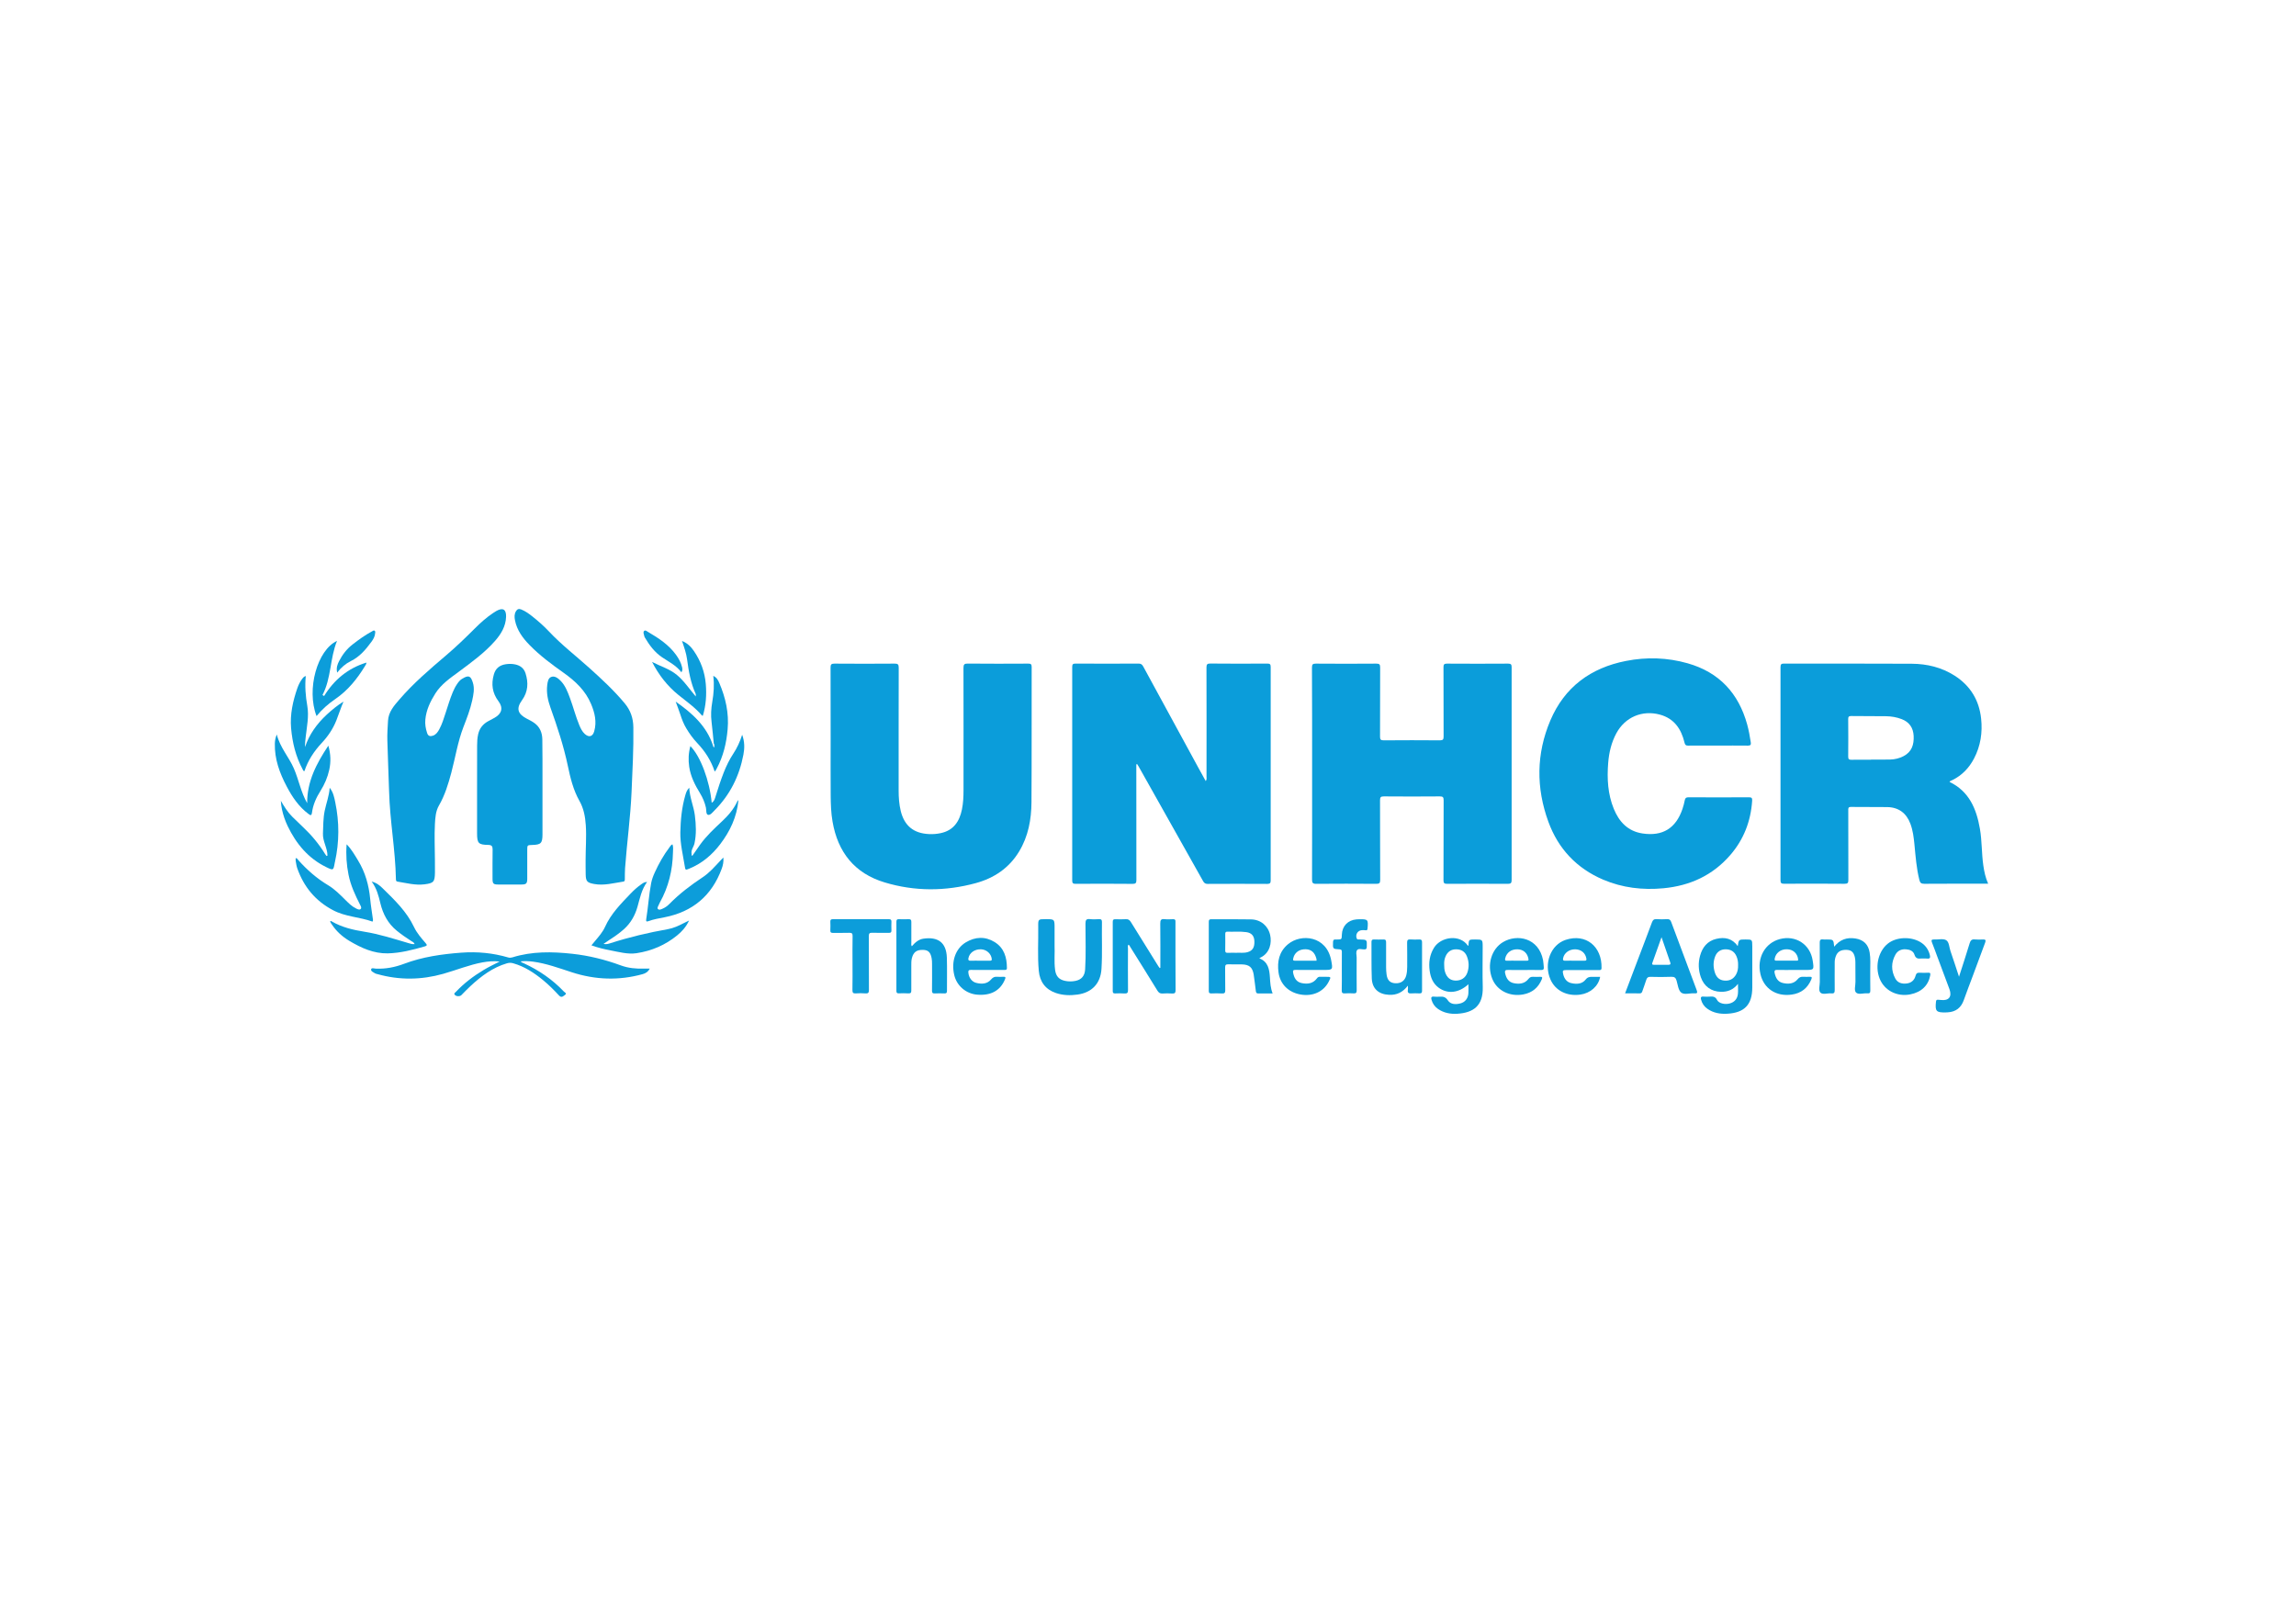 <svg xmlns="http://www.w3.org/2000/svg" xmlns:xlink="http://www.w3.org/1999/xlink" id="Livello_1" x="0px" y="0px" viewBox="0 0 595.28 419.53" style="enable-background:new 0 0 595.28 419.53;" xml:space="preserve"><style type="text/css">	.st0{fill:#36A4B8;}	.st1{fill:#26AFC4;}	.st2{fill:#0B9DDA;}	.st3{fill:#0C9DDA;}	.st4{fill:#0D9EDA;}	.st5{fill:#CDE1F6;}</style><path class="st0" d="M1784.21,476.54c0.06,0.05,0.13,0.11,0.19,0.16c0.08,0.08,0.16,0.16,0.24,0.24c0.45-0.03,0.89-0.06,1.34-0.09 c0,0,0,0,0,0c-0.4-0.21-0.83-0.38-1.25-0.55C1784.54,476.36,1784.37,476.44,1784.21,476.54z"></path><path class="st0" d="M1784.73,476.3c0.43,0.17,0.86,0.34,1.25,0.55c-0.25-0.22-0.51-0.43-0.76-0.65 C1785.05,476.22,1784.89,476.25,1784.73,476.3z"></path><path class="st1" d="M1789.6,488.1L1789.6,488.1c0.11,0.1,0.22,0.18,0.33,0.25c0.26-0.13,0.51-0.27,0.74-0.41 C1790.32,487.97,1789.96,488.02,1789.6,488.1z"></path><path class="st2" d="M329.45,228.29c-0.02-18.45-0.02-36.9,0-55.36c0-0.71-0.22-0.86-0.89-0.86c-4.92,0.03-9.84,0.04-14.75-0.01 c-0.82-0.01-1.01,0.22-1.01,1.02c0.03,9.43,0.02,18.85,0.01,28.28c0,0.35,0.12,0.72-0.2,1.18c-0.68-1.24-1.33-2.4-1.97-3.57 c-4.76-8.73-9.52-17.45-14.26-26.19c-0.29-0.53-0.61-0.71-1.21-0.71c-5.44,0.03-10.88,0.03-16.32,0c-0.7,0-0.86,0.2-0.86,0.88 c0.02,18.45,0.02,36.9,0,55.36c0,0.7,0.2,0.87,0.88,0.87c4.92-0.03,9.84-0.04,14.75,0.01c0.82,0.01,1.02-0.22,1.01-1.02 c-0.03-9.67-0.02-19.34-0.02-29.01c0-0.32,0-0.65,0-0.97c0.07-0.02,0.15-0.03,0.22-0.05c0.13,0.2,0.26,0.4,0.38,0.61 c5.57,9.89,11.14,19.79,16.69,29.69c0.29,0.51,0.56,0.76,1.19,0.76c5.16-0.03,10.33-0.03,15.49,0 C329.29,229.18,329.45,228.97,329.45,228.29z"></path><path class="st2" d="M513.32,214.86c-0.9-5.15-2.79-9.66-7.87-12.11c0.16-0.3,0.46-0.33,0.7-0.45c2.52-1.23,4.36-3.15,5.65-5.61 c1.71-3.26,2.23-6.76,1.84-10.36c-0.51-4.76-2.78-8.51-6.85-11.12c-3.39-2.17-7.16-3.07-11.12-3.1c-11.03-0.06-22.07-0.02-33.1-0.04 c-0.7,0-0.94,0.14-0.94,0.9c0.02,18.42,0.02,36.84,0,55.26c0,0.72,0.18,0.94,0.92,0.93c5.22-0.03,10.45-0.04,15.68,0.01 c0.85,0.01,1-0.26,0.99-1.04c-0.03-5.99-0.02-11.97-0.02-17.96c0-0.51-0.08-0.94,0.71-0.93c3.13,0.05,6.27-0.01,9.4,0.04 c2.94,0.05,4.97,1.56,6,4.33c0.64,1.71,0.86,3.5,1.04,5.31c0.3,3.11,0.52,6.23,1.29,9.28c0.18,0.71,0.46,0.97,1.24,0.97 c5.22-0.04,10.45-0.02,15.68-0.02c0.27,0,0.53,0,0.91,0c-0.7-1.57-1.02-3.12-1.25-4.7C513.75,221.28,513.88,218.03,513.32,214.86z  M493.52,196.08c-1.08,0.56-2.24,0.84-3.45,0.87c-1.66,0.04-3.31,0.01-4.97,0.01c0,0.01,0,0.03,0,0.04c-1.69,0-3.38-0.02-5.07,0.01 c-0.62,0.01-0.85-0.14-0.85-0.81c0.03-3.25,0.03-6.5,0-9.75c0-0.6,0.17-0.78,0.78-0.78c3.01,0.04,6.02,0.01,9.03,0.05 c1.39,0.02,2.75,0.25,4.05,0.75c1.99,0.76,3,2.25,3.11,4.35C496.26,193.07,495.67,194.97,493.52,196.08z"></path><path class="st2" d="M340.19,200.55c0,9.18,0.01,18.36-0.02,27.54c0,0.82,0.19,1.1,1.06,1.09c5.19-0.04,10.39-0.04,15.58,0 c0.8,0.01,1.03-0.18,1.03-1.01c-0.04-6.88-0.01-13.75-0.04-20.63c0-0.79,0.16-1.04,1-1.03c4.83,0.04,9.65,0.04,14.48,0 c0.82-0.01,1.01,0.21,1.01,1.02c-0.03,6.91-0.01,13.82-0.04,20.72c0,0.72,0.19,0.93,0.92,0.93c5.26-0.03,10.51-0.03,15.77,0 c0.77,0,0.98-0.22,0.98-0.98c-0.02-18.39-0.02-36.78,0-55.17c0-0.69-0.13-0.95-0.9-0.95c-5.29,0.04-10.57,0.03-15.86,0 c-0.74,0-0.91,0.21-0.91,0.93c0.03,5.99,0,11.97,0.03,17.96c0,0.73-0.14,1-0.95,1c-4.86-0.04-9.71-0.04-14.57,0 c-0.78,0.01-0.97-0.23-0.96-0.98c0.03-5.96,0-11.91,0.03-17.87c0-0.77-0.13-1.05-0.99-1.04c-5.22,0.04-10.45,0.04-15.68,0 c-0.83-0.01-1.01,0.23-1.01,1.03C340.2,182.25,340.19,191.4,340.19,200.55z"></path><path class="st2" d="M266.59,172.08c-5.22,0.03-10.45,0.04-15.67-0.01c-0.88-0.01-1.12,0.21-1.12,1.11 c0.03,10.56,0.01,21.12,0.01,31.68c0,1.69-0.07,3.37-0.41,5.03c-0.64,3.13-2.18,5.45-5.52,6.15c-0.99,0.21-2,0.29-3.02,0.24 c-3.98-0.18-6.39-2.15-7.33-6c-0.42-1.74-0.54-3.51-0.54-5.29c0-10.62-0.01-21.24,0.02-31.86c0-0.86-0.24-1.06-1.07-1.05 c-5.19,0.04-10.39,0.04-15.58,0c-0.82-0.01-1.03,0.23-1.02,1.03c0.03,6.14,0.02,12.28,0.02,18.42c0,4.91-0.03,9.82,0.01,14.73 c0.02,2.27,0.09,4.54,0.48,6.78c1.37,7.94,5.7,13.42,13.5,15.77c7.82,2.36,15.75,2.33,23.62,0.19c4.75-1.29,8.65-3.9,11.25-8.2 c2.38-3.93,3.18-8.29,3.21-12.78c0.08-11.69,0.02-23.39,0.05-35.08C267.48,172.22,267.26,172.08,266.59,172.08z"></path><path class="st2" d="M431.27,230.33c6.89-0.65,12.78-3.34,17.35-8.63c3.49-4.04,5.31-8.77,5.66-14.08c0.05-0.69-0.15-0.89-0.85-0.88 c-5.22,0.03-10.45,0.03-15.67,0c-0.57,0-0.82,0.17-0.94,0.72c-0.16,0.78-0.35,1.56-0.61,2.31c-1.7,5-5.14,7.14-10.36,6.35 c-3.78-0.57-6.07-3.01-7.45-6.4c-1.55-3.81-1.77-7.81-1.45-11.85c0.21-2.7,0.82-5.33,2.13-7.75c2.26-4.16,6.68-6.06,11.27-4.82 c3.72,1.01,5.55,3.73,6.39,7.26c0.15,0.62,0.36,0.79,0.95,0.78c2.58-0.03,5.16-0.01,7.74-0.01s5.16-0.02,7.74,0.01 c0.69,0.01,0.85-0.24,0.75-0.86c-0.23-1.55-0.51-3.08-0.92-4.59c-2.24-8.13-7.27-13.58-15.46-15.9c-5.25-1.49-10.61-1.66-15.96-0.61 c-9.15,1.79-15.94,6.77-19.62,15.43c-3.67,8.64-3.72,17.5-0.51,26.29c2.55,6.99,7.32,12.06,14.21,15 C420.65,230.22,425.89,230.84,431.27,230.33z"></path><path class="st2" d="M100.88,205.23c0.2,7.61,1.63,15.12,1.77,22.74c0.01,0.29,0.03,0.58,0.38,0.63c2.33,0.37,4.64,1.01,7.02,0.71 c2.42-0.3,2.68-0.66,2.72-3.11c0.01-1.1,0-2.21-0.01-3.32c-0.02-3.07-0.16-6.14,0-9.21c0.09-1.65,0.2-3.35,1.05-4.81 c1.54-2.66,2.41-5.55,3.2-8.49c1.05-3.94,1.66-7.98,3.13-11.81c0.87-2.26,1.76-4.52,2.28-6.89c0.34-1.56,0.68-3.13,0.16-4.72 c-0.53-1.62-1.01-2.04-2.84-0.89c-0.52,0.33-0.91,0.83-1.25,1.34c-0.45,0.66-0.8,1.38-1.11,2.11c-0.73,1.76-1.27,3.58-1.86,5.39 c-0.47,1.43-0.9,2.87-1.62,4.2c-0.39,0.71-0.83,1.38-1.64,1.66c-0.71,0.24-1.26,0.13-1.52-0.68c-0.38-1.15-0.58-2.3-0.46-3.52 c0.24-2.48,1.27-4.64,2.58-6.72c1.55-2.46,3.91-4.04,6.18-5.72c3.28-2.44,6.59-4.84,9.31-7.93c1.57-1.79,2.77-3.77,2.86-6.23 c0.07-1.95-0.82-2.48-2.49-1.55c-0.32,0.18-0.63,0.38-0.94,0.59c-1.69,1.14-3.2,2.49-4.63,3.92c-2.43,2.43-4.9,4.82-7.53,7.05 c-4.21,3.58-8.42,7.18-12.04,11.38c-1.4,1.62-2.86,3.24-2.98,5.56c-0.08,1.69-0.23,3.37-0.17,5.06 C100.53,196.4,100.76,200.81,100.88,205.23z"></path><path class="st2" d="M137.28,167.24c2.67,2.74,5.73,5.01,8.84,7.21c3.03,2.15,5.66,4.6,7.13,8.11c0.96,2.28,1.51,4.6,0.81,7.07 c-0.39,1.38-1.35,1.66-2.43,0.7c-0.7-0.63-1.09-1.47-1.45-2.33c-0.94-2.27-1.54-4.66-2.39-6.95c-0.61-1.64-1.21-3.29-2.49-4.57 c-0.65-0.65-1.47-1.27-2.35-0.96c-0.82,0.28-0.97,1.28-1.07,2.11c-0.25,2.03,0.17,3.99,0.84,5.86c1.76,4.94,3.41,9.9,4.49,15.05 c0.66,3.15,1.42,6.31,3.02,9.13c1.13,2,1.5,4.11,1.65,6.33c0.2,2.98-0.05,5.95-0.05,8.93c0,0.61,0,1.23,0,1.84 c0,0.64,0,1.29,0.02,1.93c0.04,1.83,0.35,2.18,2.19,2.52c2.58,0.47,5.06-0.24,7.57-0.62c0.43-0.06,0.38-0.41,0.39-0.72 c0.02-0.92-0.01-1.84,0.06-2.76c0.48-6.57,1.39-13.11,1.68-19.7c0.24-5.61,0.55-11.21,0.47-16.83c-0.03-2.36-0.72-4.4-2.26-6.24 c-2.77-3.32-5.91-6.23-9.11-9.11c-3.51-3.16-7.27-6.05-10.52-9.51c-1.3-1.39-2.74-2.65-4.23-3.84c-0.91-0.73-1.85-1.41-2.95-1.86 c-0.64-0.26-1.05-0.08-1.38,0.48c-0.43,0.74-0.4,1.52-0.24,2.32C134.02,163.41,135.5,165.41,137.28,167.24z"></path><path class="st2" d="M128.04,174.89c-0.72,2.52-0.41,4.81,1.21,6.96c1.27,1.69,0.85,3.23-1.02,4.27c-0.59,0.33-1.2,0.62-1.78,0.96 c-1.29,0.74-2.13,1.82-2.47,3.28c-0.23,0.99-0.28,2.01-0.28,3.01c-0.02,3.75-0.01,7.49-0.01,11.24c0,3.84-0.01,7.67,0,11.51 c0.01,2.55,0.36,2.93,2.92,2.97c0.85,0.02,1.12,0.33,1.11,1.16c-0.04,2.55-0.02,5.1-0.02,7.64c0,1.23,0.23,1.47,1.43,1.47 c2.03,0.01,4.06,0.01,6.09,0c1.2,0,1.47-0.26,1.48-1.45c0.01-2.49,0-4.97,0-7.46c0-1.31,0-1.31,1.34-1.35 c2.2-0.06,2.6-0.46,2.61-2.7c0.01-4.79,0.01-9.58,0-14.37c0-3.44,0.01-6.88-0.04-10.31c-0.03-1.7-0.62-3.2-2.05-4.23 c-0.62-0.45-1.31-0.79-1.99-1.14c-2.37-1.24-2.78-2.64-1.23-4.78c1.58-2.19,1.7-4.52,0.91-7c-0.42-1.3-1.37-2-2.66-2.28 c-0.81-0.17-1.63-0.18-2.47-0.05C129.5,172.49,128.48,173.33,128.04,174.89z"></path><path class="st3" d="M166.93,251.16c-2.04,0.07-4.06-0.12-5.98-0.83c-4.08-1.5-8.25-2.54-12.58-3.01 c-5.23-0.57-10.41-0.66-15.5,0.92c-0.37,0.11-0.71,0.15-1.08,0.04c-3.99-1.17-8.04-1.56-12.2-1.25c-5.07,0.38-10.06,1.09-14.84,2.89 c-2.35,0.89-4.77,1.36-7.3,1.25c-0.42-0.02-1.13-0.29-1.23,0.17c-0.12,0.51,0.59,0.77,1.02,1.05c0.17,0.11,0.4,0.15,0.61,0.2 c5.7,1.6,11.4,1.53,17.08-0.08c3.39-0.96,6.67-2.31,10.15-2.96c1.48-0.27,2.96-0.39,4.46-0.22c-1.42,0.72-2.83,1.39-4.17,2.2 c-2.64,1.59-5.09,3.44-7.2,5.69c-0.17,0.18-0.52,0.32-0.32,0.66c0.3,0.52,1.36,0.59,1.79,0.14c0.78-0.79,1.53-1.59,2.35-2.34 c2.77-2.56,5.74-4.81,9.44-5.89c0.55-0.16,1.06-0.17,1.62-0.01c2.93,0.83,5.4,2.45,7.72,4.35c1.5,1.23,2.87,2.6,4.18,4.02 c0.67,0.72,1.17,0.08,1.58-0.21c0.5-0.36-0.14-0.62-0.33-0.82c-2.95-3.11-6.42-5.5-10.31-7.3c-0.29-0.14-0.63-0.2-0.92-0.54 c1.13-0.1,2.18-0.06,3.23,0.08c3.49,0.47,6.77,1.69,10.1,2.77c6.06,1.96,12.16,2.17,18.31,0.47c0.77-0.21,1.39-0.58,1.85-1.44 C167.85,251.16,167.39,251.15,166.93,251.16z"></path><path class="st2" d="M304.76,239.27c0-0.09-0.01-0.19,0-0.28c0.05-0.48-0.16-0.66-0.63-0.64c-0.74,0.03-1.48,0.07-2.21-0.01 c-0.92-0.1-1.11,0.26-1.1,1.13c0.05,3.83,0.02,7.66,0.02,11.49c-0.06,0.02-0.12,0.04-0.17,0.06c-0.12-0.17-0.26-0.33-0.37-0.51 c-2.37-3.8-4.75-7.6-7.09-11.41c-0.33-0.53-0.67-0.8-1.32-0.75c-0.89,0.06-1.78,0.03-2.67,0.01c-0.48-0.01-0.72,0.08-0.72,0.65 c0.02,5.99,0.01,11.97,0,17.96c0,0.48,0.14,0.65,0.63,0.63c0.8-0.03,1.6-0.05,2.4,0.01c0.73,0.05,0.94-0.18,0.93-0.92 c-0.04-3.59-0.02-7.18-0.01-10.77c0-0.31-0.13-0.66,0.12-0.96c0.27,0.11,0.33,0.37,0.46,0.57c2.36,3.77,4.72,7.54,7.05,11.34 c0.33,0.53,0.67,0.79,1.31,0.75c0.83-0.06,1.66-0.06,2.49,0c0.74,0.06,0.92-0.21,0.91-0.92 C304.75,250.87,304.76,245.07,304.76,239.27z"></path><path class="st3" d="M326.5,248.5c0.14-0.1,0.21-0.16,0.29-0.19c2.5-1.19,2.97-3.88,2.52-5.86c-0.54-2.4-2.46-4-4.94-4.05 c-3.44-0.07-6.88-0.02-10.32-0.04c-0.47,0-0.65,0.14-0.65,0.63c0.01,5.99,0.01,11.97,0,17.96c0,0.56,0.22,0.67,0.71,0.65 c0.89-0.03,1.78-0.05,2.67,0.01c0.67,0.04,0.91-0.14,0.89-0.85c-0.05-1.96,0.01-3.93-0.03-5.89c-0.01-0.66,0.2-0.84,0.84-0.82 c1.17,0.05,2.34-0.01,3.5,0.02c1.91,0.05,2.75,0.75,3.06,2.63c0.23,1.39,0.35,2.79,0.55,4.19c0.04,0.32,0.08,0.71,0.56,0.71 c1.24,0,2.49,0,3.8,0c-0.55-1.42-0.62-2.79-0.7-4.17C329.11,251.37,328.81,249.39,326.5,248.5z M323.44,246.9 c-1,0.28-2.01,0.1-2.86,0.16c-0.86,0-1.57-0.02-2.27,0.01c-0.46,0.02-0.66-0.11-0.65-0.61c0.03-1.41,0.02-2.82,0.01-4.23 c0-0.38,0.04-0.66,0.53-0.64c1.65,0.06,3.31-0.12,4.96,0.12c1.31,0.19,1.99,0.94,2.06,2.28C325.3,245.66,324.76,246.53,323.44,246.9 z"></path><path class="st3" d="M285.7,239.09c0.01-0.55-0.16-0.78-0.73-0.75c-0.8,0.04-1.61,0.08-2.39-0.01c-0.99-0.12-1.14,0.3-1.15,1.18 c-0.01,3.96,0.16,7.91-0.09,11.87c-0.11,1.67-0.92,2.64-2.51,2.97c-0.88,0.18-1.78,0.18-2.66,0c-1.62-0.33-2.41-1.22-2.62-2.89 c-0.28-2.2-0.04-4.41-0.13-6.21c0-1.79,0-3.17,0-4.55c0-2.36,0-2.36-2.32-2.36c-1.92,0-1.95,0-1.92,1.93 c0.06,3.83-0.21,7.67,0.15,11.5c0.26,2.81,1.72,4.8,4.46,5.73c1.81,0.61,3.68,0.66,5.55,0.4c3.77-0.51,6.02-2.9,6.24-6.68 C285.83,247.19,285.63,243.14,285.7,239.09z"></path><path class="st3" d="M452.55,243.61c-1.75,0-1.75,0-2.01,1.72c-1.42-2.01-3.37-2.4-5.56-1.88c-2.33,0.55-3.62,2.21-4.22,4.42 c-0.5,1.85-0.42,3.71,0.21,5.52c0.83,2.38,2.69,3.73,5.21,3.79c1.74,0.04,3.23-0.54,4.42-2.06c0,1,0.07,1.82-0.02,2.63 c-0.14,1.29-0.94,2.15-2.15,2.46c-1.24,0.32-2.8-0.02-3.25-0.92c-0.42-0.84-1-0.92-1.77-0.87c-0.58,0.04-1.17,0.05-1.75,0 c-0.7-0.07-0.76,0.27-0.62,0.81c0.27,0.99,0.81,1.78,1.65,2.36c1.56,1.09,3.32,1.38,5.17,1.27c4.45-0.26,6.44-2.37,6.45-6.78 c0-3.56,0-7.12,0-10.68C454.3,243.61,454.3,243.61,452.55,243.61z M450.12,252.67c-0.69,1.23-1.76,1.74-3.14,1.59 c-1.25-0.13-1.98-0.91-2.35-2.03c-0.47-1.44-0.49-2.89,0.09-4.31c0.48-1.17,1.48-1.79,2.75-1.76c1.29,0.02,2.23,0.61,2.74,1.8 c0.32,0.74,0.45,1.52,0.42,2.29C450.66,251.12,450.53,251.92,450.12,252.67z"></path><path class="st3" d="M384.41,245.63c0-2.02,0-2.02-2-2.02c-1.59,0-1.59,0-1.69,1.55c0,0.03-0.08,0.06-0.12,0.09 c-2.08-3.09-7.04-2.35-8.8,0.49c-1.16,1.88-1.42,3.89-1.13,6.01c0.24,1.71,0.85,3.27,2.31,4.35c2.34,1.72,5.24,1.41,7.73-0.88 c0,0.88,0.05,1.65-0.01,2.41c-0.11,1.3-0.87,2.24-2.05,2.55c-1.23,0.32-2.56,0.3-3.27-0.79c-0.6-0.91-1.24-1-2.11-0.95 c-0.49,0.03-0.99,0.05-1.47-0.01c-0.76-0.09-0.81,0.3-0.64,0.86c0.29,0.98,0.84,1.76,1.68,2.34c1.51,1.03,3.21,1.35,5,1.24 c4.15-0.27,6.72-2.04,6.59-6.93C384.33,252.51,384.41,249.07,384.41,245.63z M380.46,252.14c-0.46,1.4-1.61,2.16-3.08,2.13 c-1.34-0.03-2.25-0.77-2.71-2.19c-0.2-0.62-0.25-1.26-0.24-1.94c-0.04-0.77,0.07-1.55,0.42-2.28c0.54-1.13,1.44-1.71,2.7-1.7 c1.29,0.01,2.26,0.58,2.75,1.77C380.86,249.3,380.93,250.73,380.46,252.14z"></path><path class="st3" d="M433.3,239.1c-0.2-0.54-0.44-0.79-1.05-0.76c-0.92,0.05-1.84,0.06-2.76,0c-0.67-0.04-0.96,0.2-1.19,0.83 c-1.23,3.33-2.51,6.65-3.77,9.97c-1.05,2.77-2.1,5.55-3.2,8.44c1.37,0,2.57-0.02,3.76,0.01c0.42,0.01,0.59-0.17,0.71-0.54 c0.33-0.99,0.72-1.96,1.02-2.95c0.18-0.59,0.45-0.82,1.1-0.8c1.81,0.05,3.62,0.07,5.43-0.01c0.81-0.03,1.12,0.27,1.33,0.99 c0.32,1.08,0.45,2.49,1.2,3.1c0.8,0.65,2.24,0.11,3.4,0.2c0.74,0.06,0.89-0.12,0.61-0.85C437.68,250.87,435.48,244.99,433.3,239.1z  M432.65,250.17c-1.29-0.01-2.58-0.01-3.87,0c-0.35,0-0.53-0.08-0.38-0.48c0.77-2.13,1.52-4.26,2.38-6.67 c0.81,2.35,1.54,4.46,2.27,6.57C433.18,249.96,433.09,250.17,432.65,250.17z"></path><path class="st3" d="M173.15,240.94c-5.05,0.89-10.02,2.07-14.91,3.64c-0.48,0.15-1,0.34-1.77,0.18c0.59-0.41,0.98-0.69,1.39-0.95 c1.37-0.88,2.71-1.79,3.93-2.89c1.74-1.57,2.84-3.52,3.48-5.75c0.63-2.21,1.05-4.49,2.5-6.48c-0.71,0.01-1.09,0.33-1.49,0.6 c-1.04,0.72-1.97,1.57-2.84,2.48c-2.5,2.62-5.05,5.19-6.57,8.57c-0.62,1.37-1.63,2.52-2.6,3.67c-0.29,0.35-0.58,0.7-0.93,1.12 c1.67,0.61,3.3,1,4.94,1.31c2.23,0.42,4.47,1.06,6.74,0.73c3.92-0.59,7.49-2.11,10.57-4.64c1.23-1.01,2.29-2.17,3.06-3.83 c-0.59,0.28-1,0.47-1.39,0.68C175.95,240.06,174.6,240.68,173.15,240.94z"></path><path class="st3" d="M110.15,245.4c0.64-0.18,0.59-0.4,0.2-0.85c-1.13-1.3-2.27-2.61-3.01-4.17c-1.9-4.01-5.02-7-8.11-10.02 c-0.73-0.72-1.52-1.42-2.87-1.77c1.34,1.83,1.8,3.74,2.26,5.64c0.68,2.82,1.98,5.26,4.27,7.12c1.17,0.95,2.41,1.8,3.67,2.62 c0.34,0.22,0.78,0.36,0.94,0.84c-0.59,0.07-1.12-0.11-1.64-0.27c-3.76-1.11-7.5-2.32-11.38-2.94c-2.96-0.47-5.83-1.15-8.45-2.66 c-0.12-0.07-0.24-0.21-0.42-0.07c0.02,0.35,0.27,0.6,0.45,0.87c1.17,1.78,2.72,3.16,4.53,4.24c3.06,1.83,6.3,3.3,9.93,3.23 C103.79,247.14,106.99,246.31,110.15,245.4z"></path><path class="st3" d="M245.49,248.32c-0.13-4.02-2.4-5.45-6.07-4.92c-1.26,0.18-2.19,1.01-3.01,1.97c-0.23-0.34-0.13-0.65-0.13-0.94 c-0.01-1.78-0.02-3.56,0-5.34c0.01-0.56-0.17-0.77-0.74-0.74c-0.83,0.04-1.66,0.03-2.49,0c-0.48-0.02-0.64,0.16-0.64,0.64 c0.01,5.98,0.01,11.97,0,17.95c0,0.47,0.13,0.66,0.62,0.64c0.83-0.03,1.66-0.05,2.49,0.01c0.66,0.04,0.76-0.25,0.75-0.81 c-0.02-2.09-0.02-4.17,0-6.26c0.01-0.7-0.03-1.41,0.16-2.1c0.4-1.53,1.23-2.15,2.88-2.11c1.34,0.03,1.96,0.62,2.24,2.19 c0.09,0.48,0.1,0.97,0.1,1.46c0.01,2.3,0.02,4.6-0.01,6.91c-0.01,0.56,0.15,0.76,0.73,0.73c0.83-0.04,1.66-0.03,2.49,0 c0.45,0.01,0.66-0.11,0.66-0.61C245.5,254.09,245.58,251.2,245.49,248.32z"></path><path class="st3" d="M96.58,238.98c0.2-0.29,0.11-0.53,0.08-0.77c-0.23-1.7-0.52-3.39-0.68-5.1c-0.34-3.56-1.27-6.92-3.15-9.99 c-0.89-1.46-1.73-2.95-2.96-4.19c-0.21,2.68-0.03,5.29,0.49,7.88c0.55,2.77,1.72,5.29,2.99,7.78c0.17,0.34,0.47,0.8,0.17,1.1 c-0.33,0.34-0.82,0.07-1.2-0.12c-1.1-0.53-1.94-1.39-2.79-2.23c-1.4-1.39-2.78-2.8-4.48-3.81c-2.93-1.75-5.44-3.97-7.71-6.5 c-0.18-0.2-0.3-0.54-0.68-0.51c0,0.26-0.04,0.51,0.01,0.75c0.11,0.63,0.19,1.28,0.4,1.88c1.69,4.79,4.68,8.44,9.24,10.85 C89.57,237.75,93.24,237.76,96.58,238.98z"></path><path class="st3" d="M186.68,223.26c-1.41,1.5-2.77,3.08-4.49,4.21c-3.08,2.04-6,4.25-8.6,6.89c-0.49,0.5-1.06,0.94-1.72,1.23 c-0.42,0.19-0.94,0.47-1.29,0.12c-0.29-0.28,0.09-0.73,0.22-1.09c0.07-0.2,0.17-0.4,0.27-0.58c2.27-4.05,3.31-8.41,3.41-13.02 c0.01-0.69,0.13-1.4-0.13-2.08c-0.38,0.14-0.54,0.45-0.74,0.72c-1.54,2.04-2.79,4.25-3.85,6.58c-0.41,0.89-0.75,1.81-0.94,2.78 c-0.59,3.1-0.78,6.26-1.28,9.37c-0.08,0.51,0.05,0.67,0.58,0.47c1.36-0.5,2.78-0.73,4.2-1.01c7.28-1.43,12.24-5.62,14.8-12.59 c0.32-0.86,0.52-1.77,0.43-2.9C187.18,222.74,186.93,223,186.68,223.26z"></path><path class="st3" d="M405.92,243.71c-3.9,1.29-5.74,6.2-3.93,10.28c1.27,2.88,4.25,4.39,7.7,3.92c2.65-0.36,4.72-2.18,5.18-4.61 c-0.68,0-1.36,0.01-2.03,0c-0.68-0.02-1.21,0.05-1.73,0.7c-0.94,1.2-2.36,1.23-3.72,0.93c-1.2-0.27-1.83-1.16-2.1-2.32 c-0.22-0.94-0.12-1.07,0.84-1.07c2.76,0,5.53,0,8.29,0c0.39,0,0.8,0.1,0.81-0.55C415.36,245.46,411.19,241.97,405.92,243.71z  M410.83,249.11c-0.86-0.02-1.71,0-2.57,0c-0.83,0-1.65-0.02-2.47,0.01c-0.54,0.02-0.61-0.23-0.52-0.67 c0.28-1.36,1.58-2.31,3.14-2.29c1.55,0.03,2.65,0.96,2.89,2.42C411.38,249,411.23,249.12,410.83,249.11z"></path><path class="st3" d="M257.88,244.28c-2.45-1.52-5.05-1.39-7.5,0.09c-2.67,1.63-3.79,4.95-2.98,8.44c0.64,2.8,3.05,4.87,5.94,5.11 c3.56,0.29,5.97-1.03,7.19-3.9c0.22-0.52,0.26-0.79-0.44-0.74c-0.52,0.04-1.05,0.04-1.56,0c-0.65-0.05-1.09,0.13-1.55,0.67 c-1.03,1.23-2.46,1.27-3.89,0.91c-1.14-0.29-1.88-1.35-2.02-2.59c-0.06-0.54,0.05-0.79,0.66-0.77c1.41,0.04,2.82,0.01,4.24,0.01 c1.47,0,2.95,0,4.42,0c0.35,0,0.67,0.01,0.67-0.5C261.06,248.27,260.34,245.8,257.88,244.28z M256.67,249.11 c-0.86-0.01-1.71,0-2.57,0c-0.82,0-1.65-0.02-2.47,0.01c-0.51,0.02-0.64-0.18-0.55-0.65c0.26-1.41,1.65-2.39,3.3-2.31 c1.42,0.07,2.6,1.15,2.75,2.49C257.18,249.05,257,249.11,256.67,249.11z"></path><path class="st3" d="M333.94,244.84c-2.29,1.91-2.85,4.46-2.46,7.31c0.41,3.01,2.52,5.15,5.66,5.72c3.18,0.58,6.01-0.69,7.35-3.31 c0.65-1.26,0.64-1.27-0.72-1.27c-0.49,0-0.98,0.02-1.47-0.01c-0.41-0.02-0.65,0.12-0.9,0.46c-1,1.33-2.42,1.48-3.9,1.18 c-1.43-0.29-1.99-1.38-2.24-2.72c-0.1-0.56,0.07-0.7,0.6-0.7c1.44,0.02,2.89,0.01,4.33,0.01c0.95,0,1.9,0,2.86,0 c2.53,0,2.55,0,2.09-2.48C343.93,242.63,337.32,242.02,333.94,244.84z M335.67,249.11c-0.47,0-0.45-0.21-0.38-0.57 c0.27-1.32,1.28-2.23,2.68-2.37c1.55-0.16,2.61,0.45,3.13,1.81c0.13,0.34,0.27,0.68,0.24,1.13 C339.45,249.11,337.56,249.1,335.67,249.11z"></path><path class="st3" d="M389.69,244.29c-3.04,1.81-4.22,5.94-2.8,9.5c1.22,3.07,4.51,4.71,8.02,4.07c2.35-0.43,3.92-1.75,4.83-3.93 c0.2-0.49,0.11-0.66-0.43-0.64c-0.61,0.03-1.23,0.03-1.84,0c-0.53-0.03-0.86,0.13-1.22,0.58c-0.97,1.23-2.36,1.36-3.77,1.07 c-1.33-0.27-1.94-1.23-2.23-2.51c-0.19-0.81,0.08-0.94,0.8-0.92c1.38,0.04,2.76,0.01,4.14,0.01c1.44,0,2.89-0.02,4.33,0.01 c0.54,0.01,0.81-0.14,0.74-0.72c-0.07-0.61-0.08-1.23-0.19-1.82C398.95,243.17,393.34,242.11,389.69,244.29z M395.88,249.11 c-0.89-0.01-1.77,0-2.66,0c-0.83,0-1.65-0.02-2.48,0.01c-0.54,0.02-0.59-0.17-0.48-0.65c0.36-1.47,1.55-2.35,3.19-2.31 c1.53,0.04,2.56,0.98,2.83,2.49C396.36,249.07,396.2,249.11,395.88,249.11z"></path><path class="st3" d="M461.44,243.51c-3.84,1.02-5.97,4.87-5.02,9.05c0.86,3.78,4.08,5.91,8.11,5.34c2.46-0.34,4.15-1.67,5.1-3.98 c0.2-0.49,0.11-0.66-0.43-0.64c-0.55,0.03-1.11,0.03-1.66,0c-0.61-0.03-1.03,0.11-1.47,0.64c-0.98,1.2-2.39,1.3-3.8,0.98 c-1.29-0.29-1.85-1.25-2.14-2.49c-0.19-0.81,0.08-0.94,0.8-0.91c1.38,0.04,2.76,0.01,4.14,0.01c0.95,0,1.9,0,2.86,0 c2.42,0,2.42,0,2.04-2.44C469.34,244.88,465.56,242.41,461.44,243.51z M465.72,249.1c-0.89,0.01-1.77,0-2.66,0 c-0.83,0-1.65-0.01-2.48,0c-0.36,0-0.55-0.04-0.46-0.51c0.27-1.49,1.52-2.47,3.19-2.44c1.56,0.03,2.69,1.05,2.88,2.54 C466.27,249.19,465.98,249.1,465.72,249.1z"></path><path class="st3" d="M514.12,243.61c-0.71,0.03-1.42,0.06-2.12-0.01c-0.8-0.08-1.11,0.25-1.33,0.99c-0.85,2.81-1.77,5.6-2.76,8.68 c-0.79-2.39-1.48-4.55-2.22-6.68c-0.34-0.97-0.32-2.34-1.13-2.81c-0.8-0.45-2.03-0.11-3.07-0.17c-0.76-0.04-0.82,0.24-0.56,0.86 c0.49,1.19,0.91,2.41,1.36,3.61c1.05,2.81,2.12,5.62,3.15,8.44c0.7,1.93-0.18,3.02-2.19,2.78c-0.24-0.03-0.49-0.03-0.73-0.06 c-0.37-0.04-0.54,0.07-0.58,0.49c-0.27,2.49,0.06,2.86,2.58,2.79c0.15,0,0.31-0.01,0.46-0.02c2.1-0.12,3.47-1.18,4.17-3.17 c0.7-1.99,1.47-3.96,2.21-5.95c1.11-2.99,2.2-5.98,3.33-8.96C514.92,243.78,514.78,243.58,514.12,243.61z"></path><path class="st3" d="M230.47,238.35c-4.85,0.01-9.7,0.01-14.56,0c-0.48,0-0.65,0.17-0.63,0.64c0.03,0.74,0.04,1.47,0,2.21 c-0.04,0.6,0.21,0.72,0.75,0.71c1.38-0.03,2.76,0.02,4.14-0.03c0.68-0.02,0.9,0.16,0.88,0.86c-0.05,2.3-0.02,4.6-0.02,6.9 c0,2.36,0.03,4.72-0.02,7.09c-0.01,0.71,0.21,0.91,0.89,0.86c0.83-0.06,1.66-0.07,2.49,0c0.77,0.07,0.9-0.25,0.9-0.94 c-0.03-4.63,0-9.26-0.03-13.9c0-0.68,0.17-0.91,0.87-0.88c1.44,0.05,2.89,0,4.33,0.02c0.46,0.01,0.68-0.12,0.66-0.62 c-0.03-0.77-0.03-1.53,0-2.3C231.13,238.51,230.94,238.35,230.47,238.35z"></path><path class="st3" d="M484.74,246.98c-0.35-2.1-1.61-3.31-3.7-3.63c-2.19-0.34-3.99,0.26-5.49,2.13c-0.19-1.87-0.19-1.87-1.98-1.87 c-0.31,0-0.62,0.04-0.92-0.01c-0.72-0.1-0.86,0.23-0.85,0.89c0.03,3.38,0.01,6.75,0.02,10.13c0,0.94-0.4,2.19,0.15,2.76 c0.6,0.62,1.86,0.11,2.83,0.21c0.7,0.08,0.89-0.18,0.88-0.87c-0.03-2.39,0-4.79,0-7.18c0-0.56,0.1-1.1,0.3-1.62 c0.45-1.19,1.34-1.69,2.89-1.61c1.13,0.06,1.75,0.62,2.03,1.88c0.09,0.42,0.14,0.85,0.14,1.27c0.02,1.72,0,3.44,0.02,5.16 c0.01,0.94-0.4,2.21,0.15,2.75c0.65,0.63,1.92,0.11,2.92,0.21c0.6,0.06,0.8-0.15,0.78-0.76c-0.04-1.69,0-3.38-0.02-5.06 C484.89,250.17,485.01,248.57,484.74,246.98z"></path><path class="st3" d="M367.92,243.61c-0.74,0.03-1.48,0.05-2.21-0.01c-0.68-0.05-0.91,0.16-0.89,0.86c0.05,2.09,0.01,4.17,0.02,6.26 c0,0.74-0.06,1.48-0.24,2.19c-0.36,1.41-1.4,2.14-2.87,2.05c-1.35-0.08-2.05-0.79-2.24-2.32c-0.08-0.61-0.12-1.22-0.12-1.83 c-0.01-2.15-0.02-4.3,0-6.44c0.01-0.54-0.12-0.79-0.71-0.76c-0.8,0.04-1.6,0.02-2.4,0c-0.44-0.01-0.68,0.09-0.68,0.61 c0.03,3.16-0.04,6.32,0.08,9.48c0.1,2.68,1.79,4.14,4.48,4.26c1.96,0.09,3.52-0.61,4.88-2.38c0,0.58,0.04,0.86-0.01,1.12 c-0.12,0.76,0.24,0.95,0.93,0.89c0.67-0.05,1.35-0.03,2.03,0c0.48,0.02,0.72-0.09,0.72-0.65c-0.02-4.2-0.02-8.41,0-12.61 C368.7,243.74,368.46,243.58,367.92,243.61z"></path><path class="st3" d="M78.45,199.46c0.11,0.2,0.14,0.49,0.48,0.5c0.92-2.79,2.5-5.18,4.49-7.31c1.61-1.72,2.91-3.65,3.78-5.83 c0.65-1.62,1.16-3.3,1.87-4.91c-1.6,1-3.02,2.16-4.37,3.41c-2.52,2.35-4.51,5.07-5.62,8.4c-0.02-0.91,0.09-1.78,0.18-2.64 c0.3-2.68,0.88-5.35,0.41-8.05c-0.45-2.55-0.65-5.1-0.39-7.74c-0.5,0.13-0.74,0.49-0.99,0.82c-0.51,0.69-0.89,1.47-1.18,2.28 c-1.17,3.38-1.95,6.81-1.64,10.44C75.81,192.57,76.66,196.13,78.45,199.46z"></path><path class="st3" d="M185.07,192.88c0.16,0.17,0.15,0.39,0.16,0.6c0,0.11,0.01,0.28-0.15,0.24c-0.08-0.02-0.12-0.18-0.18-0.28l0,0 c-1.66-5.17-5.46-8.53-9.72-11.51c0.4,1.14,0.86,2.24,1.22,3.37c0.39,1.23,0.85,2.43,1.52,3.54c0.82,1.37,1.74,2.66,2.85,3.83 c2.02,2.13,3.59,4.55,4.52,7.38c0.11-0.09,0.17-0.12,0.2-0.17c0.12-0.21,0.24-0.43,0.36-0.64c1.68-3.16,2.49-6.54,2.8-10.1 c0.38-4.25-0.52-8.22-2.17-12.07c-0.3-0.7-0.68-1.43-1.55-1.81c0.29,2.32,0.12,4.55-0.26,6.75c-0.3,1.73-0.41,3.46-0.18,5.21 C184.72,189.1,184.87,191,185.07,192.88z"></path><path class="st3" d="M187.17,213c-2.02,1.89-4.04,3.77-5.66,6.03c-0.69,0.96-1.35,1.94-2.03,2.91c-0.24-0.17-0.14-0.37-0.17-0.54 c-0.2-1.02,0.55-1.79,0.75-2.71c0.52-2.4,0.4-4.81,0.1-7.23c-0.29-2.38-1.34-4.59-1.46-7.21c-0.65,0.67-0.84,1.34-1.03,2 c-0.9,3.12-1.21,6.31-1.28,9.54c-0.06,3,0.68,5.9,1.15,8.83c0.16,1.03,0.18,1.04,1.2,0.61c3.27-1.35,5.88-3.55,7.99-6.33 c2.54-3.34,4.31-7.03,4.73-11.44c-0.18,0.21-0.27,0.29-0.32,0.39C190.2,209.87,188.78,211.5,187.17,213z"></path><path class="st3" d="M84.55,224.83c1.88,0.92,1.89,0.9,2.24-1.11c0.02-0.09,0.04-0.18,0.06-0.27c1.14-5.14,1.14-10.28,0.07-15.42 c-0.26-1.27-0.5-2.56-1.44-3.76c-0.16,2.17-0.9,4.03-1.3,5.98c-0.4,1.93-0.36,3.9-0.45,5.86c-0.09,2.04,1.17,3.77,1.17,5.76 c-0.08,0.03-0.17,0.06-0.25,0.09c-0.12-0.17-0.26-0.33-0.36-0.51c-1.6-2.61-3.54-4.93-5.77-7.02c-0.94-0.88-1.86-1.78-2.78-2.69 c-1.2-1.2-2.08-2.63-2.93-4.1c0.05,0.77,0.14,1.52,0.3,2.26c0.32,1.51,0.83,2.95,1.49,4.34C76.8,218.8,79.9,222.55,84.55,224.83z"></path><path class="st3" d="M499.83,252.23c-0.67,0.04-1.35,0.04-2.03,0c-0.62-0.03-0.97,0.07-1.16,0.8c-0.29,1.11-1.07,1.84-2.28,1.99 c-1.26,0.15-2.37-0.15-2.99-1.33c-1.08-2.04-1.06-4.14,0.06-6.16c0.57-1.02,1.55-1.46,2.73-1.37c0.98,0.07,1.9,0.43,2.2,1.39 c0.3,0.97,0.88,1.09,1.7,1c0.15-0.02,0.31,0,0.46,0c0.37,0,0.74-0.04,1.1,0.01c0.76,0.1,0.89-0.24,0.73-0.9 c-0.32-1.34-1.04-2.41-2.18-3.19c-2.3-1.57-5.97-1.61-8.29-0.09c-2.76,1.81-3.9,6.02-2.54,9.4c1.23,3.06,4.49,4.74,7.92,4.07 c2.88-0.56,4.7-2.31,5.18-4.91C500.56,252.32,500.4,252.19,499.83,252.23z"></path><path class="st3" d="M80.02,211.09c0.49,0.37,0.76,0.43,0.86-0.32c0.27-2.07,1.09-3.92,2.21-5.69c1.07-1.69,1.85-3.52,2.28-5.49 c0.44-2.03,0.39-4.02-0.24-6.24c-3.1,4.65-5.53,9.3-5.49,14.92c-1.63-2.86-2.18-6.07-3.45-9.01c-1.28-2.96-3.57-5.39-4.43-8.81 c-0.36,0.9-0.48,1.62-0.5,2.36c-0.1,4.02,1.24,7.65,3.08,11.13C75.77,206.67,77.49,209.21,80.02,211.09z"></path><path class="st3" d="M190.13,195.42c-1.02,1.54-1.82,3.19-2.49,4.9c-0.78,2-1.45,4.03-2.08,6.08c-0.2,0.63-0.34,1.35-1.04,1.76 c-0.51-5.65-2.91-12.09-5.53-14.69c-0.5,1.83-0.56,3.6-0.3,5.37c0.37,2.5,1.49,4.71,2.8,6.84c0.71,1.16,1.23,2.39,1.53,3.72 c0.15,0.67-0.02,1.74,0.54,1.89c0.6,0.16,1.22-0.68,1.74-1.2c3.99-4.01,6.39-8.87,7.44-14.39c0.31-1.64,0.36-3.31-0.32-5.18 C191.83,192.41,191.08,193.97,190.13,195.42z"></path><path class="st3" d="M86.98,181.23c3.23-2.22,5.62-5.19,7.63-8.49c0.18-0.29,0.4-0.59,0.39-0.93c-4.79,1.47-8.36,4.44-10.97,8.67 c-0.14-0.09-0.28-0.17-0.42-0.26c2.31-4.38,1.89-9.41,3.77-14.03c-5.09,2.32-7.99,12.55-5.31,19.49 C83.49,183.93,85.15,182.48,86.98,181.23z"></path><path class="st3" d="M180.38,179.96c0.04,0.1,0.01,0.23,0.01,0.64c-1.71-2.01-3.04-4.05-4.9-5.59c-1.89-1.57-4.27-2.24-6.43-3.37 c1.7,3.32,3.94,6.23,6.83,8.56c2.1,1.7,4.32,3.24,6.09,5.32c0.05,0.05,0.16,0.05,0.24,0.08c0.83-2.7,1-5.45,0.77-8.21 c-0.26-3.14-1.32-6.03-3.12-8.63c-0.74-1.07-1.65-2-3.05-2.56c0.56,1.64,1.1,3.15,1.31,4.72 C178.54,174.02,179.07,177.09,180.38,179.96z"></path><path class="st3" d="M352.34,238.37c-0.21,0-0.43,0.01-0.64,0.03c-2.24,0.18-3.73,1.74-3.8,3.97c-0.04,1.24-0.04,1.24-1.3,1.25 c-0.09,0-0.19,0.01-0.28,0c-0.51-0.06-0.69,0.14-0.71,0.67c-0.06,1.77-0.08,1.79,1.69,1.88c0.52,0.03,0.6,0.24,0.6,0.68 c-0.02,1.66-0.01,3.31-0.01,4.97c0,1.66,0.03,3.32-0.02,4.97c-0.02,0.67,0.21,0.85,0.84,0.8c0.73-0.05,1.48-0.05,2.21,0 c0.64,0.04,0.84-0.17,0.83-0.82c-0.03-2.82-0.02-5.65-0.01-8.47c0-0.67-0.28-1.49,0.14-1.96c0.39-0.45,1.22-0.15,1.85-0.15 c0.49,0,0.61-0.18,0.63-0.65c0.07-1.89,0.09-1.89-1.83-1.93c-0.15,0-0.31,0-0.46-0.01c-0.17-0.01-0.26-0.1-0.32-0.27 c-0.38-1.03,0.25-2.05,1.34-2.13c0.31-0.02,0.62-0.03,0.92,0.02c0.4,0.06,0.52-0.05,0.55-0.46 C354.77,238.43,354.67,238.32,352.34,238.37z"></path><path class="st4" d="M167.18,165.29c1.17,1.99,2.55,3.85,4.48,5.15c1.74,1.18,3.67,2.1,5.01,3.89c0.32-0.48,0.26-0.89,0.17-1.31 c-0.27-1.19-0.85-2.22-1.55-3.2c-1.89-2.63-4.53-4.35-7.26-5.95c-0.29-0.17-0.66-0.54-0.98-0.3c-0.36,0.26-0.17,0.73-0.07,1.12 C167.02,164.89,167.07,165.11,167.18,165.29z"></path><path class="st4" d="M87.42,174.42c1.04-1.36,2.2-2.34,3.54-3c2.3-1.12,3.86-2.99,5.32-4.97c0.47-0.64,0.89-1.33,0.97-2.16 c0.03-0.26,0.13-0.6-0.14-0.76c-0.22-0.14-0.46,0.08-0.67,0.19c-1.79,0.96-3.43,2.14-5.03,3.39c-1.51,1.17-2.64,2.65-3.5,4.33 C87.48,172.29,87.13,173.18,87.42,174.42z"></path><path class="st5" d="M185.07,192.88c-0.06,0.19,0.03,0.42-0.18,0.55l0,0C185.18,193.38,185.19,193.35,185.07,192.88z"></path><path class="st5" d="M185.07,193.72c0.17,0.04,0.16-0.13,0.15-0.24c0-0.21,0-0.43-0.16-0.6c0.12,0.46,0.11,0.5-0.18,0.55l0,0l0,0 C184.95,193.54,184.99,193.7,185.07,193.72z"></path></svg>